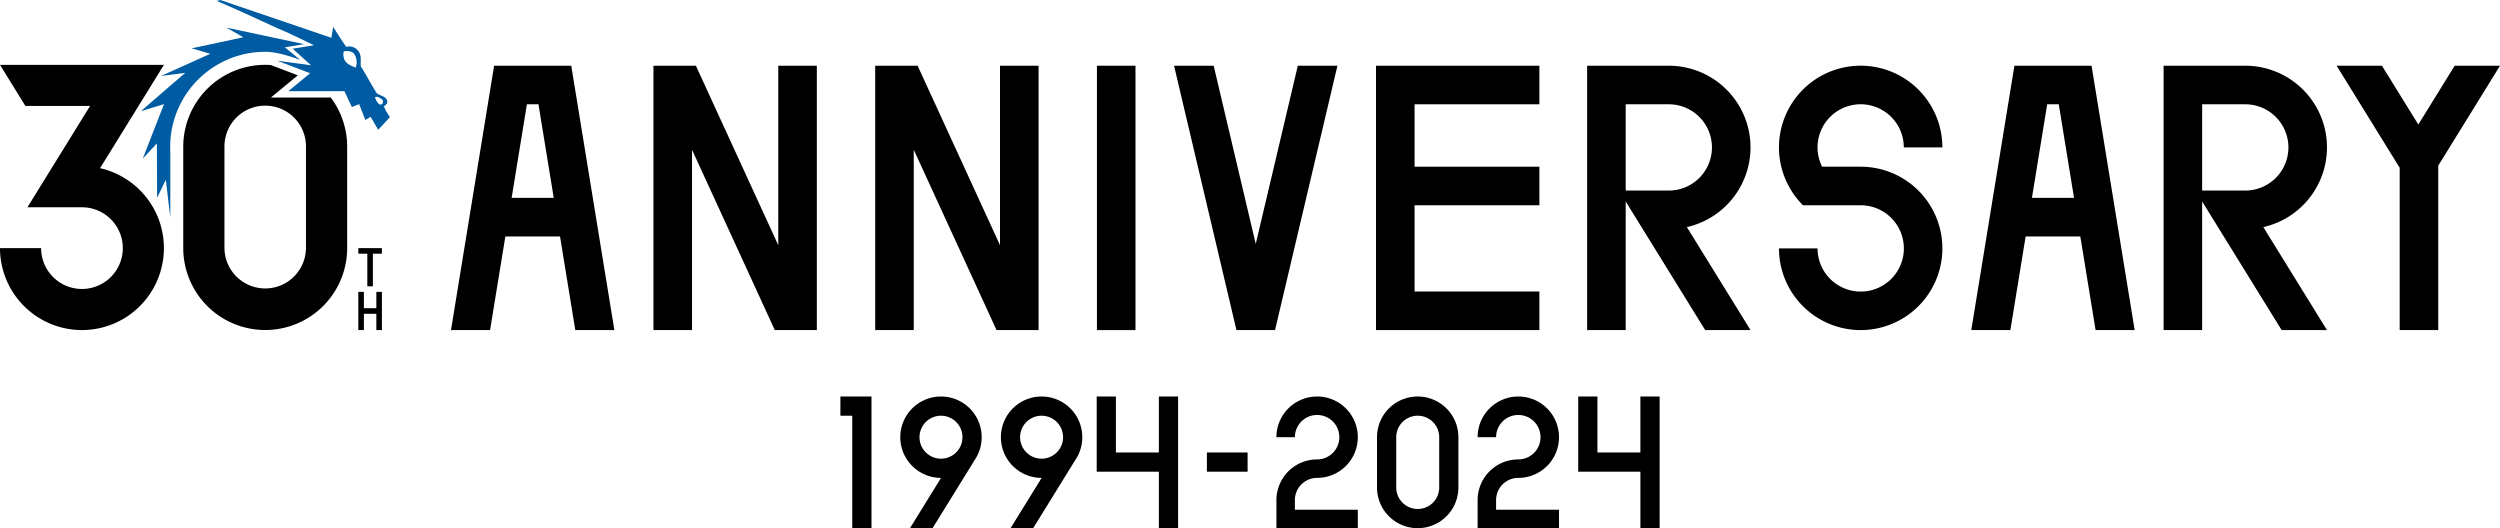 <svg id="グループ_386" data-name="グループ 386" xmlns="http://www.w3.org/2000/svg" xmlns:xlink="http://www.w3.org/1999/xlink" width="792" height="167.33" viewBox="0 0 792 167.33">
  <defs>
    <clipPath id="clip-path">
      <rect id="長方形_114" data-name="長方形 114" width="792" height="167.33" fill="none"/>
    </clipPath>
  </defs>
  <rect id="長方形_112" data-name="長方形 112" width="12.217" height="83.746" transform="translate(347.506 20.823)"/>
  <path id="パス_1010" data-name="パス 1010" d="M138.388,98.176h12.38L137.107,14.43H112.67L99.009,98.176h12.38l4.837-29.656h17.325ZM118.219,56.3l4.837-29.655h3.665L131.558,56.3Z" transform="translate(43.866 6.393)"/>
  <path id="パス_1011" data-name="パス 1011" d="M470.866,14.43H446.429L432.768,98.176h12.38l4.837-29.656H467.31l4.837,29.656h12.38ZM451.978,56.3l4.837-29.655h3.665L465.317,56.3Z" transform="translate(191.736 6.393)"/>
  <path id="パス_1012" data-name="パス 1012" d="M195.214,97.9V14.43H183V71.284L156.9,14.43H143.456V98.176h12.217V41.045L181.9,98.176h13.316V97.9Z" transform="translate(63.558 6.393)"/>
  <path id="パス_1013" data-name="パス 1013" d="M243.893,97.9V14.43H231.676V71.284l-26.1-56.855H192.135V98.176h12.217V41.045l26.224,57.13h13.316V97.9Z" transform="translate(85.125 6.393)"/>
  <path id="パス_1014" data-name="パス 1014" d="M283.626,70.881,270.3,14.43H257.746l19.77,83.746h12.22l19.77-83.746H296.953Z" transform="translate(114.193 6.393)"/>
  <path id="パス_1015" data-name="パス 1015" d="M353.839,26.647V14.43H302.081V98.175h51.758V85.958H314.3V58.634h39.541V46.417H314.3V26.647Z" transform="translate(133.836 6.393)"/>
  <g id="グループ_184" data-name="グループ 184" transform="translate(0 0)">
    <g id="グループ_183" data-name="グループ 183" clip-path="url(#clip-path)">
      <path id="パス_1016" data-name="パス 1016" d="M400.191,40.308a25.879,25.879,0,0,0-25.88-25.878h-25.88V98.174H360.65V57.436l25.178,40.739h14.363L380.029,65.553a25.889,25.889,0,0,0,20.162-25.245m-25.88-13.661a13.662,13.662,0,0,1,0,27.324H360.65V26.647Z" transform="translate(154.371 6.393)"/>
      <path id="パス_1017" data-name="パス 1017" d="M526.745,40.308a25.879,25.879,0,0,0-25.88-25.878h-25.88V98.174H487.2V57.436l25.178,40.739h14.363L506.583,65.553a25.889,25.889,0,0,0,20.162-25.245m-25.88-13.661a13.662,13.662,0,0,1,0,27.324H487.2V26.647Z" transform="translate(210.441 6.393)"/>
      <path id="パス_1018" data-name="パス 1018" d="M416.431,46.417h-12.22a13.663,13.663,0,1,1,25.881-6.107H442.31a25.882,25.882,0,1,0-44.153,18.324h18.273A13.671,13.671,0,1,1,402.769,72.3H390.551a25.88,25.88,0,1,0,25.88-25.88" transform="translate(173.032 6.393)"/>
      <path id="パス_1019" data-name="パス 1019" d="M564.73,14.43H550.367L538.85,33.064,527.333,14.43H512.971L532.95,46.756v51.42h12.218V46.082Z" transform="translate(227.27 6.393)"/>
      <path id="パス_1020" data-name="パス 1020" d="M315.2,87.045A12.892,12.892,0,0,0,302.3,99.937v15.936a12.892,12.892,0,0,0,25.784,0V99.937A12.892,12.892,0,0,0,315.2,87.045m0,35.633a6.806,6.806,0,0,1-6.805-6.805V99.937a6.805,6.805,0,1,1,13.611,0v15.936a6.806,6.806,0,0,1-6.805,6.805" transform="translate(133.935 38.565)"/>
      <path id="パス_1021" data-name="パス 1021" d="M366.173,87.046v17.735H352.561V87.046h-6.085v23.822h19.7v17.9h6.087V87.046Z" transform="translate(153.504 38.565)"/>
      <path id="パス_1022" data-name="パス 1022" d="M286.069,119.871a7.041,7.041,0,0,1,7.041-7.041,12.892,12.892,0,1,0-12.891-12.892h5.85a7.041,7.041,0,1,1,7.041,7.041,12.891,12.891,0,0,0-12.891,12.892v8.894H306v-5.852H286.069Z" transform="translate(124.15 38.565)"/>
      <path id="パス_1023" data-name="パス 1023" d="M330.24,119.871a7.041,7.041,0,0,1,7.041-7.041A12.892,12.892,0,1,0,324.39,99.938h5.85a7.041,7.041,0,1,1,7.041,7.041,12.891,12.891,0,0,0-12.891,12.892v8.894h25.783v-5.852H330.24Z" transform="translate(143.72 38.565)"/>
      <path id="パス_1024" data-name="パス 1024" d="M223.43,99.938A12.892,12.892,0,1,0,210.54,112.83h.019l-9.849,15.936h7.155l13.308-21.533h-.006a12.82,12.82,0,0,0,2.264-7.292m-19.7,0a6.806,6.806,0,1,1,6.805,6.805,6.806,6.806,0,0,1-6.805-6.805" transform="translate(87.566 38.565)"/>
      <path id="パス_1025" data-name="パス 1025" d="M245.516,99.938a12.892,12.892,0,1,0-12.892,12.892h.019l-9.849,15.936h7.155l13.308-21.533h0a12.831,12.831,0,0,0,2.264-7.292m-19.7,0a6.806,6.806,0,1,1,6.805,6.805,6.806,6.806,0,0,1-6.805-6.805" transform="translate(97.351 38.565)"/>
      <path id="パス_1026" data-name="パス 1026" d="M260.461,87.046v17.735H246.849V87.046h-6.085v23.822h19.7v17.9h6.087V87.046Z" transform="translate(106.669 38.565)"/>
      <path id="パス_1027" data-name="パス 1027" d="M184.5,87.046v6.087h3.762v35.632h6.087V87.046Z" transform="translate(81.74 38.565)"/>
      <rect id="長方形_113" data-name="長方形 113" width="12.892" height="6.087" transform="translate(382.347 143.345)"/>
      <path id="パス_1028" data-name="パス 1028" d="M78.662,54.471v1.765h2.856V66.571h1.766V56.236H86.14V54.471Z" transform="translate(34.851 24.133)"/>
      <path id="パス_1029" data-name="パス 1029" d="M84.375,64.079v5.168H80.427V64.079H78.662v12.1h1.765V71.012h3.948v5.168H86.14v-12.1Z" transform="translate(34.851 28.39)"/>
      <path id="パス_1030" data-name="パス 1030" d="M101.28,35.287c-.518-1.036-.747-1.612-.747-1.612a3.975,3.975,0,0,0,.978-.863c.633-2.13-2.13-2.417-3.224-3.281-1.785-2.762-3.281-5.756-5.065-8.52-.173-1.323.4-3.511-.864-4.95a3.552,3.552,0,0,0-3.742-1.209C87,12.55,84.472,8.52,84.472,8.52L83.9,11.974,48.725,0,47.573.289C54.136,3.052,60.7,6.16,67.03,9.038c3.57,1.439,11.341,5.3,11.341,5.3l-6.735,1.094,5.814,5.238L66.742,19.227,77.161,23.2l-6.908,5.7H88.04L90.4,33.906l2.3-.921,1.957,5.007,1.67-.978L98.748,41.1l3.684-3.971s-.805-1.325-1.152-1.843M91.61,21.415c-1.44-.518-3.455-1.382-3.742-3.052a3.186,3.186,0,0,1,0-2.072,3.5,3.5,0,0,1,3.108.576,4.813,4.813,0,0,1,.633,4.548m6.159,9.325c.921-.231,1.381.231,2.072.691a.939.939,0,0,1-.173,1.67c-.632.345-1.841-1.382-1.9-2.361" transform="translate(21.077 0)" fill="#005ca2"/>
      <path id="パス_1031" data-name="パス 1031" d="M40.206,43.826c0-.527.014-1.049.04-1.569V42.25h0a30.133,30.133,0,0,1,30.064-28.53c3.453,0,7.829,1.382,11.052,2.533l-4.836-3.971,6.159-.978L57.993,6.064,63.4,9.115,47,12.626l5.929,1.727-15.6,7.023,7.657-.98s-9.671,8.29-14.045,12.146l7.31-2.244L31.515,47.567,36,42.732,36.062,60l2.763-5.756,1.421,12.01V45.384c-.026-.518-.04-1.036-.04-1.558" transform="translate(13.707 2.687)" fill="#005ca2"/>
      <path id="パス_1032" data-name="パス 1032" d="M37.389,31.146v0Z" transform="translate(16.565 13.796)" fill="#1d2a75"/>
      <path id="パス_1033" data-name="パス 1033" d="M31.7,46.969,44.352,26.5l7.575-12.257H0l8.035,13H28.542L8.694,59.355H25.963A12.941,12.941,0,1,1,13.022,72.3H0A25.963,25.963,0,1,0,31.7,46.969" transform="translate(0 6.309)"/>
      <path id="パス_1034" data-name="パス 1034" d="M86.955,24.6H67.992l4.253-3.508,4.283-3.533L69.288,14.8l-1.319-.5c-.587-.039-1.178-.066-1.774-.066A25.964,25.964,0,0,0,40.231,40.189V72.28a25.964,25.964,0,0,0,51.928,0V40.189a25.853,25.853,0,0,0-5.2-15.594M79.107,72.28a12.912,12.912,0,0,1-25.823,0V40.189a12.912,12.912,0,1,1,25.823,0Z" transform="translate(17.824 6.303)"/>
    </g>
  </g>
</svg>
